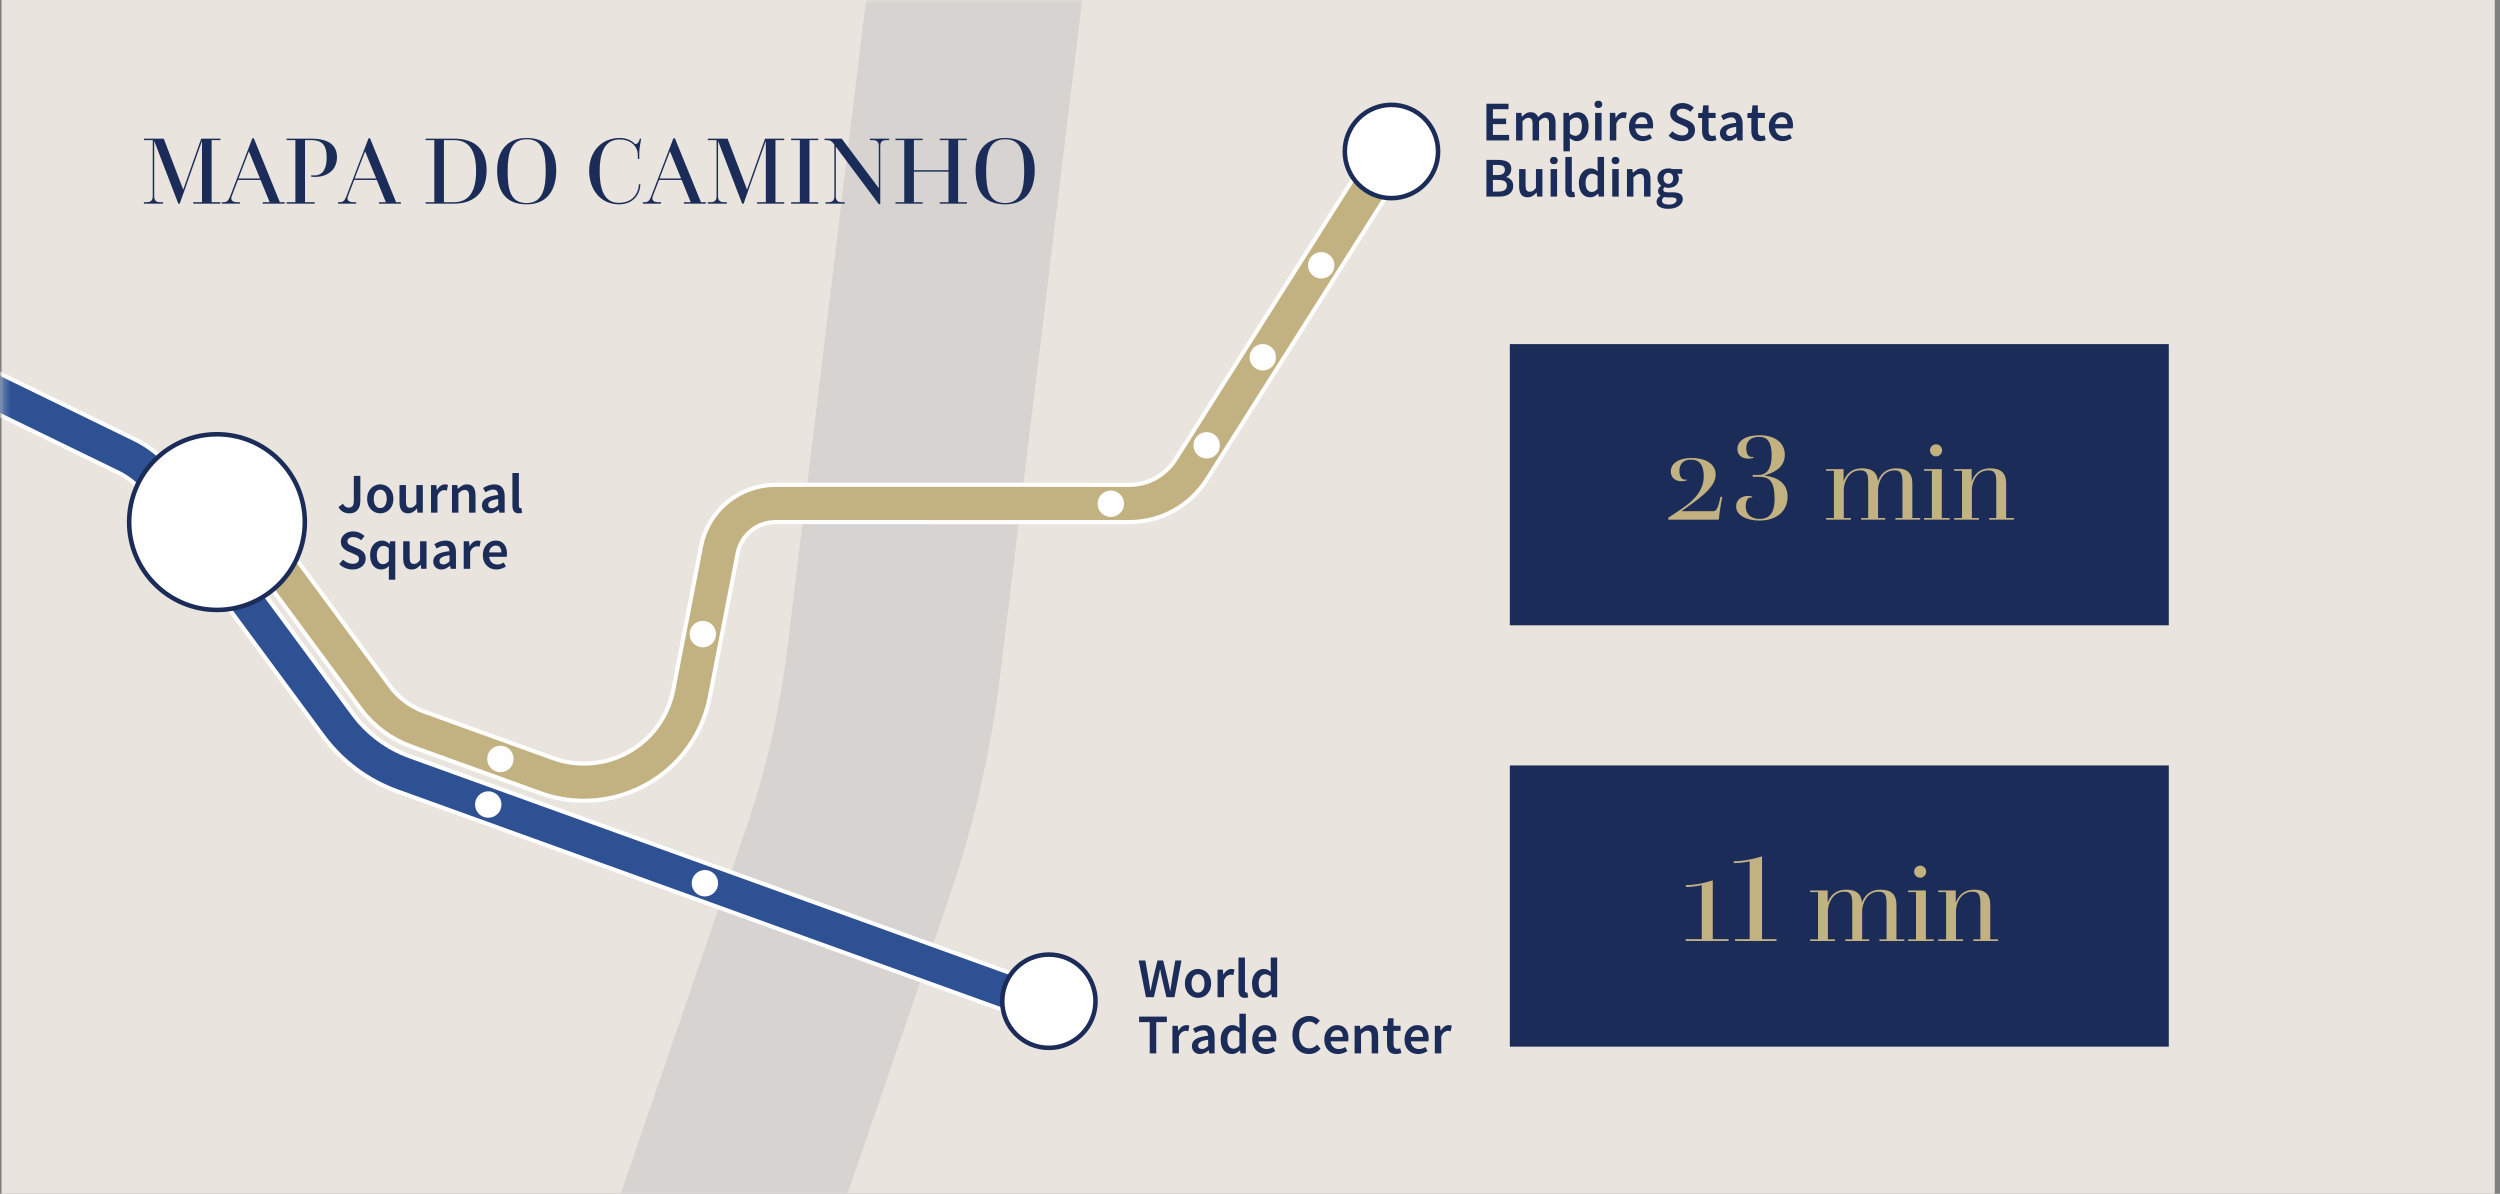 <?xml version="1.0" encoding="UTF-8"?>
<svg xmlns="http://www.w3.org/2000/svg" xmlns:xlink="http://www.w3.org/1999/xlink" width="356px" height="170px" viewBox="0 0 356 170" version="1.1">
  <rect x="0" y="0" width="356" height="170" fill="#808080" stroke="none"/>
  <title>path-map-PT</title>
  <defs>
    <polygon id="path-1" points="0.221 170 355.25 170 355.25 0 0.221 0"></polygon>
  </defs>
  <g id="Page-1" stroke="none" stroke-width="1" fill="none" fill-rule="evenodd">
    <g id="path-map-PT">
      <mask id="mask-2" fill="white">
        <use xlink:href="#path-1"></use>
      </mask>
      <use id="Fill-1" fill="#E9E4DD" xlink:href="#path-1"></use>
      <path d="M49.752,73.096 C50.12,73.096 50.419,73.017 50.648,72.86 C50.877,72.703 51.045,72.492 51.152,72.228 C51.259,71.964 51.312,71.675 51.312,71.36 L51.312,71.36 L51.312,67.768 L50.384,67.768 L50.384,71.28 C50.384,71.653 50.323,71.915 50.2,72.064 C50.077,72.213 49.893,72.288 49.648,72.288 C49.488,72.288 49.339,72.244 49.2,72.156 C49.061,72.068 48.939,71.928 48.832,71.736 L48.832,71.736 L48.192,72.208 C48.357,72.501 48.568,72.723 48.824,72.872 C49.08,73.021 49.389,73.096 49.752,73.096 Z M54.144,73.096 C54.475,73.096 54.781,73.015 55.064,72.852 C55.347,72.689 55.576,72.455 55.752,72.148 C55.928,71.841 56.016,71.472 56.016,71.04 C56.016,70.603 55.928,70.231 55.752,69.924 C55.576,69.617 55.347,69.383 55.064,69.22 C54.781,69.057 54.475,68.976 54.144,68.976 C53.819,68.976 53.515,69.057 53.232,69.22 C52.949,69.383 52.72,69.617 52.544,69.924 C52.368,70.231 52.28,70.603 52.28,71.04 C52.28,71.472 52.368,71.841 52.544,72.148 C52.72,72.455 52.949,72.689 53.232,72.852 C53.515,73.015 53.819,73.096 54.144,73.096 Z M54.144,72.344 C53.856,72.344 53.631,72.224 53.468,71.984 C53.305,71.744 53.224,71.429 53.224,71.04 C53.224,70.645 53.305,70.328 53.468,70.088 C53.631,69.848 53.856,69.728 54.144,69.728 C54.432,69.728 54.659,69.848 54.824,70.088 C54.989,70.328 55.072,70.645 55.072,71.04 C55.072,71.429 54.989,71.744 54.824,71.984 C54.659,72.224 54.432,72.344 54.144,72.344 Z M58.096,73.096 C58.363,73.096 58.597,73.035 58.8,72.912 C59.003,72.789 59.189,72.627 59.36,72.424 L59.36,72.424 L59.384,72.424 L59.456,73 L60.208,73 L60.208,69.072 L59.288,69.072 L59.288,71.76 C59.139,71.952 58.999,72.091 58.868,72.176 C58.737,72.261 58.587,72.304 58.416,72.304 C58.203,72.304 58.048,72.237 57.952,72.104 C57.856,71.971 57.808,71.741 57.808,71.416 L57.808,71.416 L57.808,69.072 L56.888,69.072 L56.888,71.536 C56.888,72.032 56.984,72.416 57.176,72.688 C57.368,72.96 57.675,73.096 58.096,73.096 Z M62.296,73 L62.296,70.6 C62.419,70.301 62.565,70.092 62.736,69.972 C62.907,69.852 63.069,69.792 63.224,69.792 C63.309,69.792 63.381,69.797 63.44,69.808 C63.499,69.819 63.563,69.835 63.632,69.856 L63.632,69.856 L63.792,69.056 C63.68,69.003 63.531,68.976 63.344,68.976 C63.136,68.976 62.933,69.044 62.736,69.18 C62.539,69.316 62.371,69.512 62.232,69.768 L62.232,69.768 L62.2,69.768 L62.136,69.072 L61.376,69.072 L61.376,73 L62.296,73 Z M65.28,73 L65.28,70.256 C65.445,70.096 65.593,69.975 65.724,69.892 C65.855,69.809 66.005,69.768 66.176,69.768 C66.395,69.768 66.552,69.835 66.648,69.968 C66.744,70.101 66.792,70.331 66.792,70.656 L66.792,70.656 L66.792,73 L67.712,73 L67.712,70.536 C67.712,70.04 67.616,69.656 67.424,69.384 C67.232,69.112 66.925,68.976 66.504,68.976 C66.237,68.976 66,69.037 65.792,69.16 C65.584,69.283 65.392,69.429 65.216,69.6 L65.216,69.6 L65.184,69.6 L65.12,69.072 L64.36,69.072 L64.36,73 L65.28,73 Z M69.792,73.096 C70.027,73.096 70.244,73.045 70.444,72.944 C70.644,72.843 70.832,72.717 71.008,72.568 L71.008,72.568 L71.04,72.568 L71.104,73 L71.864,73 L71.864,70.672 C71.864,70.123 71.743,69.703 71.5,69.412 C71.257,69.121 70.891,68.976 70.4,68.976 C70.091,68.976 69.799,69.027 69.524,69.128 C69.249,69.229 69.003,69.349 68.784,69.488 L68.784,69.488 L69.12,70.104 C69.296,69.997 69.476,69.907 69.66,69.832 C69.844,69.757 70.032,69.72 70.224,69.72 C70.491,69.72 70.676,69.796 70.78,69.948 C70.884,70.1 70.939,70.28 70.944,70.488 C70.139,70.573 69.552,70.732 69.184,70.964 C68.816,71.196 68.632,71.523 68.632,71.944 C68.632,72.285 68.74,72.563 68.956,72.776 C69.172,72.989 69.451,73.096 69.792,73.096 Z M70.088,72.376 C69.923,72.376 69.787,72.336 69.68,72.256 C69.573,72.176 69.52,72.048 69.52,71.872 C69.52,71.675 69.624,71.508 69.832,71.372 C70.04,71.236 70.411,71.133 70.944,71.064 L70.944,71.064 L70.944,71.944 C70.795,72.077 70.655,72.183 70.524,72.26 C70.393,72.337 70.248,72.376 70.088,72.376 Z M73.864,73.096 C73.971,73.096 74.065,73.088 74.148,73.072 C74.231,73.056 74.299,73.037 74.352,73.016 L74.352,73.016 L74.232,72.328 L74.232,72.328 L74.148,72.34 C74.129,72.343 74.109,72.344 74.088,72.344 C74.04,72.344 73.995,72.321 73.952,72.276 C73.909,72.231 73.888,72.152 73.888,72.04 L73.888,72.04 L73.888,67.352 L72.968,67.352 L72.968,71.992 C72.968,72.333 73.036,72.603 73.172,72.8 C73.308,72.997 73.539,73.096 73.864,73.096 Z M50.192,81.096 C50.587,81.096 50.924,81.025 51.204,80.884 C51.484,80.743 51.699,80.555 51.848,80.32 C51.997,80.085 52.072,79.827 52.072,79.544 C52.072,79.165 51.973,78.868 51.776,78.652 C51.579,78.436 51.325,78.261 51.016,78.128 L51.016,78.128 L50.304,77.832 C50.16,77.773 50.024,77.713 49.896,77.652 C49.768,77.591 49.665,77.516 49.588,77.428 C49.511,77.34 49.472,77.229 49.472,77.096 C49.472,76.904 49.548,76.753 49.7,76.644 C49.852,76.535 50.051,76.48 50.296,76.48 C50.52,76.48 50.724,76.52 50.908,76.6 C51.092,76.68 51.267,76.789 51.432,76.928 L51.432,76.928 L51.904,76.336 C51.701,76.133 51.459,75.972 51.176,75.852 C50.893,75.732 50.6,75.672 50.296,75.672 C49.955,75.672 49.652,75.737 49.388,75.868 C49.124,75.999 48.916,76.175 48.764,76.396 C48.612,76.617 48.536,76.867 48.536,77.144 C48.536,77.4 48.588,77.619 48.692,77.8 C48.796,77.981 48.929,78.131 49.092,78.248 C49.255,78.365 49.421,78.461 49.592,78.536 L49.592,78.536 L50.312,78.848 C50.547,78.949 50.74,79.048 50.892,79.144 C51.044,79.24 51.12,79.397 51.12,79.616 C51.12,79.819 51.043,79.981 50.888,80.104 C50.733,80.227 50.507,80.288 50.208,80.288 C49.968,80.288 49.728,80.233 49.488,80.124 C49.248,80.015 49.035,79.872 48.848,79.696 L48.848,79.696 L48.304,80.328 C48.555,80.573 48.844,80.763 49.172,80.896 C49.5,81.029 49.84,81.096 50.192,81.096 Z M56.288,82.552 L56.288,77.072 L55.56,77.072 L55.48,77.448 L55.456,77.448 C55.291,77.288 55.123,77.169 54.952,77.092 C54.781,77.015 54.587,76.976 54.368,76.976 C54.085,76.976 53.816,77.059 53.56,77.224 C53.304,77.389 53.097,77.627 52.94,77.936 C52.783,78.245 52.704,78.613 52.704,79.04 C52.704,79.685 52.851,80.189 53.144,80.552 C53.437,80.915 53.829,81.096 54.32,81.096 C54.523,81.096 54.717,81.049 54.904,80.956 C55.091,80.863 55.256,80.747 55.4,80.608 L55.4,80.608 L55.368,81.264 L55.368,82.552 L56.288,82.552 Z M54.544,80.336 C54.261,80.336 54.043,80.224 53.888,80 C53.733,79.776 53.656,79.453 53.656,79.032 C53.656,78.621 53.745,78.303 53.924,78.076 C54.103,77.849 54.317,77.736 54.568,77.736 C54.701,77.736 54.835,77.76 54.968,77.808 C55.101,77.856 55.235,77.941 55.368,78.064 L55.368,78.064 L55.368,79.896 C55.112,80.189 54.837,80.336 54.544,80.336 Z M58.624,81.096 C58.891,81.096 59.125,81.035 59.328,80.912 C59.531,80.789 59.717,80.627 59.888,80.424 L59.888,80.424 L59.912,80.424 L59.984,81 L60.736,81 L60.736,77.072 L59.816,77.072 L59.816,79.76 C59.667,79.952 59.527,80.091 59.396,80.176 C59.265,80.261 59.115,80.304 58.944,80.304 C58.731,80.304 58.576,80.237 58.48,80.104 C58.384,79.971 58.336,79.741 58.336,79.416 L58.336,79.416 L58.336,77.072 L57.416,77.072 L57.416,79.536 C57.416,80.032 57.512,80.416 57.704,80.688 C57.896,80.96 58.203,81.096 58.624,81.096 Z M62.856,81.096 C63.091,81.096 63.308,81.045 63.508,80.944 C63.708,80.843 63.896,80.717 64.072,80.568 L64.072,80.568 L64.104,80.568 L64.168,81 L64.928,81 L64.928,78.672 C64.928,78.123 64.807,77.703 64.564,77.412 C64.321,77.121 63.955,76.976 63.464,76.976 C63.155,76.976 62.863,77.027 62.588,77.128 C62.313,77.229 62.067,77.349 61.848,77.488 L61.848,77.488 L62.184,78.104 C62.36,77.997 62.54,77.907 62.724,77.832 C62.908,77.757 63.096,77.72 63.288,77.72 C63.555,77.72 63.74,77.796 63.844,77.948 C63.948,78.1 64.003,78.28 64.008,78.488 C63.203,78.573 62.616,78.732 62.248,78.964 C61.88,79.196 61.696,79.523 61.696,79.944 C61.696,80.285 61.804,80.563 62.02,80.776 C62.236,80.989 62.515,81.096 62.856,81.096 Z M63.152,80.376 C62.987,80.376 62.851,80.336 62.744,80.256 C62.637,80.176 62.584,80.048 62.584,79.872 C62.584,79.675 62.688,79.508 62.896,79.372 C63.104,79.236 63.475,79.133 64.008,79.064 L64.008,79.064 L64.008,79.944 C63.859,80.077 63.719,80.183 63.588,80.26 C63.457,80.337 63.312,80.376 63.152,80.376 Z M66.952,81 L66.952,78.6 C67.075,78.301 67.221,78.092 67.392,77.972 C67.563,77.852 67.725,77.792 67.88,77.792 C67.965,77.792 68.037,77.797 68.096,77.808 C68.155,77.819 68.219,77.835 68.288,77.856 L68.288,77.856 L68.448,77.056 C68.336,77.003 68.187,76.976 68,76.976 C67.792,76.976 67.589,77.044 67.392,77.18 C67.195,77.316 67.027,77.512 66.888,77.768 L66.888,77.768 L66.856,77.768 L66.792,77.072 L66.032,77.072 L66.032,81 L66.952,81 Z M70.696,81.096 C70.947,81.096 71.187,81.056 71.416,80.976 C71.645,80.896 71.853,80.795 72.04,80.672 L72.04,80.672 L71.728,80.096 C71.584,80.187 71.439,80.257 71.292,80.308 C71.145,80.359 70.987,80.384 70.816,80.384 C70.501,80.384 70.24,80.288 70.032,80.096 C69.824,79.904 69.699,79.635 69.656,79.288 L69.656,79.288 L72.152,79.288 C72.179,79.181 72.192,79.032 72.192,78.84 C72.192,78.472 72.131,78.148 72.008,77.868 C71.885,77.588 71.704,77.369 71.464,77.212 C71.224,77.055 70.925,76.976 70.568,76.976 C70.264,76.976 69.973,77.059 69.696,77.224 C69.419,77.389 69.193,77.627 69.02,77.936 C68.847,78.245 68.76,78.613 68.76,79.04 C68.76,79.472 68.845,79.841 69.016,80.148 C69.187,80.455 69.419,80.689 69.712,80.852 C70.005,81.015 70.333,81.096 70.696,81.096 Z M71.392,78.664 L69.648,78.664 C69.691,78.349 69.801,78.108 69.98,77.94 C70.159,77.772 70.363,77.688 70.592,77.688 C70.859,77.688 71.059,77.775 71.192,77.948 C71.325,78.121 71.392,78.36 71.392,78.664 L71.392,78.664 Z" id="JournalSquare" fill="#1C2C59" fill-rule="nonzero" mask="url(#mask-2)"></path>
      <path d="M214.896,20 L214.896,19.216 L212.592,19.216 L212.592,17.672 L214.472,17.672 L214.472,16.888 L212.592,16.888 L212.592,15.552 L214.816,15.552 L214.816,14.768 L211.664,14.768 L211.664,20 L214.896,20 Z M216.808,20 L216.808,17.256 C217.112,16.931 217.387,16.768 217.632,16.768 C217.84,16.768 217.993,16.835 218.092,16.968 C218.191,17.101 218.24,17.331 218.24,17.656 L218.24,17.656 L218.24,20 L219.16,20 L219.16,17.256 C219.464,16.931 219.739,16.768 219.984,16.768 C220.187,16.768 220.337,16.835 220.436,16.968 C220.535,17.101 220.584,17.331 220.584,17.656 L220.584,17.656 L220.584,20 L221.512,20 L221.512,17.536 C221.512,17.04 221.413,16.656 221.216,16.384 C221.019,16.112 220.712,15.976 220.296,15.976 C220.051,15.976 219.825,16.043 219.62,16.176 C219.415,16.309 219.219,16.477 219.032,16.68 C218.941,16.461 218.809,16.289 218.636,16.164 C218.463,16.039 218.232,15.976 217.944,15.976 C217.699,15.976 217.479,16.037 217.284,16.16 C217.089,16.283 216.909,16.432 216.744,16.608 L216.744,16.608 L216.712,16.608 L216.648,16.072 L215.888,16.072 L215.888,20 L216.808,20 Z M223.552,21.552 L223.552,20.32 L223.528,19.664 C223.688,19.797 223.853,19.903 224.024,19.98 C224.195,20.057 224.365,20.096 224.536,20.096 C224.829,20.096 225.103,20.013 225.356,19.848 C225.609,19.683 225.816,19.441 225.976,19.124 C226.136,18.807 226.216,18.424 226.216,17.976 C226.216,17.368 226.081,16.883 225.812,16.52 C225.543,16.157 225.163,15.976 224.672,15.976 C224.459,15.976 224.249,16.027 224.044,16.128 C223.839,16.229 223.653,16.349 223.488,16.488 L223.488,16.488 L223.456,16.488 L223.392,16.072 L222.632,16.072 L222.632,21.552 L223.552,21.552 Z M224.344,19.336 C224.227,19.336 224.101,19.311 223.968,19.26 C223.835,19.209 223.696,19.125 223.552,19.008 L223.552,19.008 L223.552,17.176 C223.851,16.883 224.139,16.736 224.416,16.736 C224.715,16.736 224.931,16.845 225.064,17.064 C225.197,17.283 225.264,17.589 225.264,17.984 C225.264,18.427 225.176,18.763 225,18.992 C224.824,19.221 224.605,19.336 224.344,19.336 Z M227.608,15.384 C227.773,15.384 227.907,15.336 228.008,15.24 C228.109,15.144 228.16,15.016 228.16,14.856 C228.16,14.701 228.109,14.576 228.008,14.48 C227.907,14.384 227.773,14.336 227.608,14.336 C227.443,14.336 227.309,14.384 227.208,14.48 C227.107,14.576 227.056,14.701 227.056,14.856 C227.056,15.016 227.107,15.144 227.208,15.24 C227.309,15.336 227.443,15.384 227.608,15.384 Z M228.064,20 L228.064,16.072 L227.144,16.072 L227.144,20 L228.064,20 Z M230.16,20 L230.16,17.6 C230.283,17.301 230.429,17.092 230.6,16.972 C230.771,16.852 230.933,16.792 231.088,16.792 C231.173,16.792 231.245,16.797 231.304,16.808 C231.363,16.819 231.427,16.835 231.496,16.856 L231.496,16.856 L231.656,16.056 C231.544,16.003 231.395,15.976 231.208,15.976 C231,15.976 230.797,16.044 230.6,16.18 C230.403,16.316 230.235,16.512 230.096,16.768 L230.096,16.768 L230.064,16.768 L230,16.072 L229.24,16.072 L229.24,20 L230.16,20 Z M233.904,20.096 C234.155,20.096 234.395,20.056 234.624,19.976 C234.853,19.896 235.061,19.795 235.248,19.672 L235.248,19.672 L234.936,19.096 C234.792,19.187 234.647,19.257 234.5,19.308 C234.353,19.359 234.195,19.384 234.024,19.384 C233.709,19.384 233.448,19.288 233.24,19.096 C233.032,18.904 232.907,18.635 232.864,18.288 L232.864,18.288 L235.36,18.288 C235.387,18.181 235.4,18.032 235.4,17.84 C235.4,17.472 235.339,17.148 235.216,16.868 C235.093,16.588 234.912,16.369 234.672,16.212 C234.432,16.055 234.133,15.976 233.776,15.976 C233.472,15.976 233.181,16.059 232.904,16.224 C232.627,16.389 232.401,16.627 232.228,16.936 C232.055,17.245 231.968,17.613 231.968,18.04 C231.968,18.472 232.053,18.841 232.224,19.148 C232.395,19.455 232.627,19.689 232.92,19.852 C233.213,20.015 233.541,20.096 233.904,20.096 Z M234.6,17.664 L232.856,17.664 C232.899,17.349 233.009,17.108 233.188,16.94 C233.367,16.772 233.571,16.688 233.8,16.688 C234.067,16.688 234.267,16.775 234.4,16.948 C234.533,17.121 234.6,17.36 234.6,17.664 L234.6,17.664 Z M239.488,20.096 C239.883,20.096 240.22,20.025 240.5,19.884 C240.78,19.743 240.995,19.555 241.144,19.32 C241.293,19.085 241.368,18.827 241.368,18.544 C241.368,18.165 241.269,17.868 241.072,17.652 C240.875,17.436 240.621,17.261 240.312,17.128 L240.312,17.128 L239.6,16.832 C239.456,16.773 239.32,16.713 239.192,16.652 C239.064,16.591 238.961,16.516 238.884,16.428 C238.807,16.34 238.768,16.229 238.768,16.096 C238.768,15.904 238.844,15.753 238.996,15.644 C239.148,15.535 239.347,15.48 239.592,15.48 C239.816,15.48 240.02,15.52 240.204,15.6 C240.388,15.68 240.563,15.789 240.728,15.928 L240.728,15.928 L241.2,15.336 C240.997,15.133 240.755,14.972 240.472,14.852 C240.189,14.732 239.896,14.672 239.592,14.672 C239.251,14.672 238.948,14.737 238.684,14.868 C238.42,14.999 238.212,15.175 238.06,15.396 C237.908,15.617 237.832,15.867 237.832,16.144 C237.832,16.4 237.884,16.619 237.988,16.8 C238.092,16.981 238.225,17.131 238.388,17.248 C238.551,17.365 238.717,17.461 238.888,17.536 L238.888,17.536 L239.608,17.848 C239.843,17.949 240.036,18.048 240.188,18.144 C240.34,18.24 240.416,18.397 240.416,18.616 C240.416,18.819 240.339,18.981 240.184,19.104 C240.029,19.227 239.803,19.288 239.504,19.288 C239.264,19.288 239.024,19.233 238.784,19.124 C238.544,19.015 238.331,18.872 238.144,18.696 L238.144,18.696 L237.6,19.328 C237.851,19.573 238.14,19.763 238.468,19.896 C238.796,20.029 239.136,20.096 239.488,20.096 Z M243.624,20.096 C243.779,20.096 243.924,20.081 244.06,20.052 C244.196,20.023 244.317,19.989 244.424,19.952 L244.424,19.952 L244.264,19.272 C244.211,19.293 244.147,19.313 244.072,19.332 C243.997,19.351 243.925,19.36 243.856,19.36 C243.488,19.36 243.304,19.131 243.304,18.672 L243.304,18.672 L243.304,16.8 L244.304,16.8 L244.304,16.072 L243.304,16.072 L243.304,15 L242.536,15 L242.424,16.072 L241.816,16.112 L241.816,16.8 L242.376,16.8 L242.376,18.672 C242.376,19.093 242.471,19.436 242.66,19.7 C242.849,19.964 243.171,20.096 243.624,20.096 Z M246.08,20.096 C246.315,20.096 246.532,20.045 246.732,19.944 C246.932,19.843 247.12,19.717 247.296,19.568 L247.296,19.568 L247.328,19.568 L247.392,20 L248.152,20 L248.152,17.672 C248.152,17.123 248.031,16.703 247.788,16.412 C247.545,16.121 247.179,15.976 246.688,15.976 C246.379,15.976 246.087,16.027 245.812,16.128 C245.537,16.229 245.291,16.349 245.072,16.488 L245.072,16.488 L245.408,17.104 C245.584,16.997 245.764,16.907 245.948,16.832 C246.132,16.757 246.32,16.72 246.512,16.72 C246.779,16.72 246.964,16.796 247.068,16.948 C247.172,17.1 247.227,17.28 247.232,17.488 C246.427,17.573 245.84,17.732 245.472,17.964 C245.104,18.196 244.92,18.523 244.92,18.944 C244.92,19.285 245.028,19.563 245.244,19.776 C245.46,19.989 245.739,20.096 246.08,20.096 Z M246.376,19.376 C246.211,19.376 246.075,19.336 245.968,19.256 C245.861,19.176 245.808,19.048 245.808,18.872 C245.808,18.675 245.912,18.508 246.12,18.372 C246.328,18.236 246.699,18.133 247.232,18.064 L247.232,18.064 L247.232,18.944 C247.083,19.077 246.943,19.183 246.812,19.26 C246.681,19.337 246.536,19.376 246.376,19.376 Z M250.64,20.096 C250.795,20.096 250.94,20.081 251.076,20.052 C251.212,20.023 251.333,19.989 251.44,19.952 L251.44,19.952 L251.28,19.272 C251.227,19.293 251.163,19.313 251.088,19.332 C251.013,19.351 250.941,19.36 250.872,19.36 C250.504,19.36 250.32,19.131 250.32,18.672 L250.32,18.672 L250.32,16.8 L251.32,16.8 L251.32,16.072 L250.32,16.072 L250.32,15 L249.552,15 L249.44,16.072 L248.832,16.112 L248.832,16.8 L249.392,16.8 L249.392,18.672 C249.392,19.093 249.487,19.436 249.676,19.7 C249.865,19.964 250.187,20.096 250.64,20.096 Z M253.824,20.096 C254.075,20.096 254.315,20.056 254.544,19.976 C254.773,19.896 254.981,19.795 255.168,19.672 L255.168,19.672 L254.856,19.096 C254.712,19.187 254.567,19.257 254.42,19.308 C254.273,19.359 254.115,19.384 253.944,19.384 C253.629,19.384 253.368,19.288 253.16,19.096 C252.952,18.904 252.827,18.635 252.784,18.288 L252.784,18.288 L255.28,18.288 C255.307,18.181 255.32,18.032 255.32,17.84 C255.32,17.472 255.259,17.148 255.136,16.868 C255.013,16.588 254.832,16.369 254.592,16.212 C254.352,16.055 254.053,15.976 253.696,15.976 C253.392,15.976 253.101,16.059 252.824,16.224 C252.547,16.389 252.321,16.627 252.148,16.936 C251.975,17.245 251.888,17.613 251.888,18.04 C251.888,18.472 251.973,18.841 252.144,19.148 C252.315,19.455 252.547,19.689 252.84,19.852 C253.133,20.015 253.461,20.096 253.824,20.096 Z M254.52,17.664 L252.776,17.664 C252.819,17.349 252.929,17.108 253.108,16.94 C253.287,16.772 253.491,16.688 253.72,16.688 C253.987,16.688 254.187,16.775 254.32,16.948 C254.453,17.121 254.52,17.36 254.52,17.664 L254.52,17.664 Z M213.472,28 C213.856,28 214.2,27.945 214.504,27.836 C214.808,27.727 215.047,27.557 215.22,27.328 C215.393,27.099 215.48,26.811 215.48,26.464 C215.48,26.112 215.385,25.833 215.196,25.628 C215.007,25.423 214.768,25.288 214.48,25.224 L214.48,25.224 L214.48,25.192 C214.709,25.112 214.888,24.964 215.016,24.748 C215.144,24.532 215.208,24.301 215.208,24.056 C215.208,23.736 215.127,23.481 214.964,23.292 C214.801,23.103 214.58,22.968 214.3,22.888 C214.02,22.808 213.699,22.768 213.336,22.768 L213.336,22.768 L211.664,22.768 L211.664,28 L213.472,28 Z M213.256,24.928 L212.592,24.928 L212.592,23.488 L213.272,23.488 C213.613,23.488 213.869,23.541 214.04,23.648 C214.211,23.755 214.296,23.936 214.296,24.192 C214.296,24.416 214.213,24.595 214.048,24.728 C213.883,24.861 213.619,24.928 213.256,24.928 L213.256,24.928 Z M213.376,27.28 L212.592,27.28 L212.592,25.624 L213.376,25.624 C213.771,25.624 214.069,25.687 214.272,25.812 C214.475,25.937 214.576,26.139 214.576,26.416 C214.576,26.709 214.472,26.927 214.264,27.068 C214.056,27.209 213.76,27.28 213.376,27.28 L213.376,27.28 Z M217.528,28.096 C217.795,28.096 218.029,28.035 218.232,27.912 C218.435,27.789 218.621,27.627 218.792,27.424 L218.792,27.424 L218.816,27.424 L218.888,28 L219.64,28 L219.64,24.072 L218.72,24.072 L218.72,26.76 C218.571,26.952 218.431,27.091 218.3,27.176 C218.169,27.261 218.019,27.304 217.848,27.304 C217.635,27.304 217.48,27.237 217.384,27.104 C217.288,26.971 217.24,26.741 217.24,26.416 L217.24,26.416 L217.24,24.072 L216.32,24.072 L216.32,26.536 C216.32,27.032 216.416,27.416 216.608,27.688 C216.8,27.96 217.107,28.096 217.528,28.096 Z M221.272,23.384 C221.437,23.384 221.571,23.336 221.672,23.24 C221.773,23.144 221.824,23.016 221.824,22.856 C221.824,22.701 221.773,22.576 221.672,22.48 C221.571,22.384 221.437,22.336 221.272,22.336 C221.107,22.336 220.973,22.384 220.872,22.48 C220.771,22.576 220.72,22.701 220.72,22.856 C220.72,23.016 220.771,23.144 220.872,23.24 C220.973,23.336 221.107,23.384 221.272,23.384 Z M221.728,28 L221.728,24.072 L220.808,24.072 L220.808,28 L221.728,28 Z M223.8,28.096 C223.907,28.096 224.001,28.088 224.084,28.072 C224.167,28.056 224.235,28.037 224.288,28.016 L224.288,28.016 L224.168,27.328 L224.168,27.328 L224.084,27.34 C224.065,27.343 224.045,27.344 224.024,27.344 C223.976,27.344 223.931,27.321 223.888,27.276 C223.845,27.231 223.824,27.152 223.824,27.04 L223.824,27.04 L223.824,22.352 L222.904,22.352 L222.904,26.992 C222.904,27.333 222.972,27.603 223.108,27.8 C223.244,27.997 223.475,28.096 223.8,28.096 Z M226.448,28.096 C226.661,28.096 226.864,28.045 227.056,27.944 C227.248,27.843 227.416,27.72 227.56,27.576 L227.56,27.576 L227.592,27.576 L227.656,28 L228.416,28 L228.416,22.352 L227.496,22.352 L227.496,23.776 L227.528,24.408 C227.379,24.275 227.225,24.169 227.068,24.092 C226.911,24.015 226.72,23.976 226.496,23.976 C226.213,23.976 225.944,24.059 225.688,24.224 C225.432,24.389 225.225,24.627 225.068,24.936 C224.911,25.245 224.832,25.613 224.832,26.04 C224.832,26.685 224.979,27.189 225.272,27.552 C225.565,27.915 225.957,28.096 226.448,28.096 Z M226.672,27.336 C226.389,27.336 226.171,27.224 226.016,27 C225.861,26.776 225.784,26.453 225.784,26.032 C225.784,25.621 225.873,25.303 226.052,25.076 C226.231,24.849 226.445,24.736 226.696,24.736 C226.829,24.736 226.963,24.76 227.096,24.808 C227.229,24.856 227.363,24.941 227.496,25.064 L227.496,25.064 L227.496,26.896 C227.24,27.189 226.965,27.336 226.672,27.336 Z M230.048,23.384 C230.213,23.384 230.347,23.336 230.448,23.24 C230.549,23.144 230.6,23.016 230.6,22.856 C230.6,22.701 230.549,22.576 230.448,22.48 C230.347,22.384 230.213,22.336 230.048,22.336 C229.883,22.336 229.749,22.384 229.648,22.48 C229.547,22.576 229.496,22.701 229.496,22.856 C229.496,23.016 229.547,23.144 229.648,23.24 C229.749,23.336 229.883,23.384 230.048,23.384 Z M230.504,28 L230.504,24.072 L229.584,24.072 L229.584,28 L230.504,28 Z M232.6,28 L232.6,25.256 C232.765,25.096 232.913,24.975 233.044,24.892 C233.175,24.809 233.325,24.768 233.496,24.768 C233.715,24.768 233.872,24.835 233.968,24.968 C234.064,25.101 234.112,25.331 234.112,25.656 L234.112,25.656 L234.112,28 L235.032,28 L235.032,25.536 C235.032,25.04 234.936,24.656 234.744,24.384 C234.552,24.112 234.245,23.976 233.824,23.976 C233.557,23.976 233.32,24.037 233.112,24.16 C232.904,24.283 232.712,24.429 232.536,24.6 L232.536,24.6 L232.504,24.6 L232.44,24.072 L231.68,24.072 L231.68,28 L232.6,28 Z M237.528,29.736 C237.955,29.736 238.325,29.675 238.64,29.552 C238.955,29.429 239.197,29.263 239.368,29.052 C239.539,28.841 239.624,28.608 239.624,28.352 C239.624,28.011 239.503,27.764 239.26,27.612 C239.017,27.46 238.659,27.384 238.184,27.384 L238.184,27.384 L237.488,27.384 C237.248,27.384 237.081,27.352 236.988,27.288 C236.895,27.224 236.848,27.136 236.848,27.024 C236.848,26.933 236.865,26.861 236.9,26.808 C236.935,26.755 236.981,26.701 237.04,26.648 C237.131,26.685 237.221,26.712 237.312,26.728 C237.403,26.744 237.491,26.752 237.576,26.752 C237.853,26.752 238.104,26.701 238.328,26.6 C238.552,26.499 238.731,26.348 238.864,26.148 C238.997,25.948 239.064,25.704 239.064,25.416 C239.064,25.277 239.043,25.151 239,25.036 C238.957,24.921 238.904,24.827 238.84,24.752 L238.84,24.752 L239.56,24.752 L239.56,24.072 L238.152,24.072 C238.072,24.045 237.983,24.023 237.884,24.004 C237.785,23.985 237.683,23.976 237.576,23.976 C237.304,23.976 237.049,24.031 236.812,24.14 C236.575,24.249 236.384,24.408 236.24,24.616 C236.096,24.824 236.024,25.08 236.024,25.384 C236.024,25.613 236.076,25.819 236.18,26 C236.284,26.181 236.403,26.323 236.536,26.424 L236.536,26.424 L236.536,26.456 C236.424,26.536 236.324,26.639 236.236,26.764 C236.148,26.889 236.104,27.029 236.104,27.184 C236.104,27.344 236.137,27.477 236.204,27.584 C236.271,27.691 236.355,27.776 236.456,27.84 L236.456,27.84 L236.456,27.872 C236.083,28.107 235.896,28.387 235.896,28.712 C235.896,28.941 235.967,29.132 236.108,29.284 C236.249,29.436 236.444,29.549 236.692,29.624 C236.94,29.699 237.219,29.736 237.528,29.736 Z M237.576,26.176 C237.384,26.176 237.221,26.107 237.088,25.968 C236.955,25.829 236.888,25.635 236.888,25.384 C236.888,25.133 236.955,24.941 237.088,24.808 C237.221,24.675 237.384,24.608 237.576,24.608 C237.768,24.608 237.929,24.676 238.06,24.812 C238.191,24.948 238.256,25.139 238.256,25.384 C238.256,25.635 238.189,25.829 238.056,25.968 C237.923,26.107 237.763,26.176 237.576,26.176 Z M237.672,29.136 C237.363,29.136 237.117,29.087 236.936,28.988 C236.755,28.889 236.664,28.752 236.664,28.576 C236.664,28.384 236.765,28.211 236.968,28.056 C237.112,28.093 237.291,28.112 237.504,28.112 L237.504,28.112 L238.04,28.112 C238.264,28.112 238.436,28.139 238.556,28.192 C238.676,28.245 238.736,28.349 238.736,28.504 C238.736,28.669 238.637,28.816 238.44,28.944 C238.243,29.072 237.987,29.136 237.672,29.136 Z" id="EmpireStateBuilding" fill="#1C2C59" fill-rule="nonzero" mask="url(#mask-2)"></path>
      <path d="M23.22,29 L23.22,28.79 L22.786,28.79 C22.17,28.79 21.96,28.482 21.96,27.95 L21.96,20.068 L25.39,29 L25.6,29 L28.764,20.054 L28.764,28.79 L27.518,28.79 L27.518,29 L31.382,29 L31.382,28.79 L30.136,28.79 L30.136,19.956 L31.382,19.956 L31.382,19.746 L28.652,19.746 L26.09,26.998 L23.318,19.746 L20.504,19.746 L20.504,19.956 L21.75,19.956 L21.75,27.95 C21.75,28.482 21.526,28.79 20.91,28.79 L20.49,28.79 L20.49,29 L23.22,29 Z M34.168,29 L34.168,28.79 L33.748,28.79 C33.104,28.79 32.796,28.468 32.992,27.964 L33.888,25.626 L37.108,25.626 L38.396,28.79 L37.416,28.79 L37.416,29 L40.538,29 L40.538,28.79 L39.852,28.79 L36.142,19.69 L35.932,19.69 L32.768,27.964 C32.53,28.58 32.292,28.79 31.858,28.79 L31.578,28.79 L31.578,29 L34.168,29 Z M37.024,25.416 L33.958,25.416 L35.442,21.552 L37.024,25.416 Z M44.808,29 L44.808,28.79 L43.436,28.79 L43.436,19.956 L44.318,19.956 C46.054,19.956 46.516,20.866 46.516,22.434 C46.516,23.918 46.054,24.982 44.738,24.982 C44.514,24.982 44.318,24.954 44.318,24.954 L44.318,25.164 C44.318,25.164 44.486,25.192 44.836,25.192 C46.754,25.192 47.986,24.086 47.986,22.392 C47.986,20.922 47.118,19.746 44.332,19.746 L40.818,19.746 L40.818,19.956 L42.064,19.956 L42.064,28.79 L40.818,28.79 L40.818,29 L44.808,29 Z M50.716,29 L50.716,28.79 L50.296,28.79 C49.652,28.79 49.344,28.468 49.54,27.964 L50.436,25.626 L53.656,25.626 L54.944,28.79 L53.964,28.79 L53.964,29 L57.086,29 L57.086,28.79 L56.4,28.79 L52.69,19.69 L52.48,19.69 L49.316,27.964 C49.078,28.58 48.84,28.79 48.406,28.79 L48.126,28.79 L48.126,29 L50.716,29 Z M53.572,25.416 L50.506,25.416 L51.99,21.552 L53.572,25.416 Z M64.632,29 C68.006,29 69.294,26.872 69.294,24.226 C69.294,21.51 67.908,19.746 64.632,19.746 L60.6,19.746 L60.6,19.956 L61.846,19.956 L61.846,28.79 L60.6,28.79 L60.6,29 L64.632,29 Z M64.66,28.79 L63.218,28.79 L63.218,19.956 L64.66,19.956 C66.76,19.956 67.796,21.37 67.796,24.38 C67.796,27.264 66.76,28.79 64.66,28.79 Z M74.992,29.098 C78.03,29.098 79.206,26.928 79.206,24.254 C79.206,21.51 77.932,19.648 74.992,19.648 C71.968,19.648 70.792,21.804 70.792,24.254 C70.792,27.054 71.856,29.098 74.992,29.098 Z M75.006,28.916 C72.668,28.916 72.29,26.984 72.29,24.408 C72.29,21.93 72.668,19.83 75.006,19.83 C77.33,19.83 77.708,21.804 77.708,24.408 C77.708,26.788 77.288,28.916 75.006,28.916 Z M88.124,29.098 C90.49,29.098 91.19,27.278 91.19,26.242 L90.966,26.242 C90.966,27.054 90.574,27.936 89.804,28.44 C89.37,28.72 88.796,28.888 88.124,28.888 C85.926,28.888 85.394,26.732 85.394,24.394 C85.394,22.154 85.87,19.858 88.236,19.858 C89.734,19.858 90.826,20.754 90.826,22.098 L90.826,22.63 L91.036,22.63 L91.036,21.706 C91.036,21.104 91.302,19.746 91.302,19.746 L91.12,19.746 C90.98,20.194 90.854,20.502 90.434,20.516 C90,20.04 89.286,19.648 88.236,19.648 C85.674,19.648 83.896,21.552 83.896,24.324 C83.896,27.068 85.59,29.098 88.124,29.098 Z M94.13,29 L94.13,28.79 L93.71,28.79 C93.066,28.79 92.758,28.468 92.954,27.964 L93.85,25.626 L97.07,25.626 L98.358,28.79 L97.378,28.79 L97.378,29 L100.5,29 L100.5,28.79 L99.814,28.79 L96.104,19.69 L95.894,19.69 L92.73,27.964 C92.492,28.58 92.254,28.79 91.82,28.79 L91.54,28.79 L91.54,29 L94.13,29 Z M96.986,25.416 L93.92,25.416 L95.404,21.552 L96.986,25.416 Z M103.51,29 L103.51,28.79 L103.076,28.79 C102.46,28.79 102.25,28.482 102.25,27.95 L102.25,20.068 L105.68,29 L105.89,29 L109.054,20.054 L109.054,28.79 L107.808,28.79 L107.808,29 L111.672,29 L111.672,28.79 L110.426,28.79 L110.426,19.956 L111.672,19.956 L111.672,19.746 L108.942,19.746 L106.38,26.998 L103.608,19.746 L100.794,19.746 L100.794,19.956 L102.04,19.956 L102.04,27.95 C102.04,28.482 101.816,28.79 101.2,28.79 L100.78,28.79 L100.78,29 L103.51,29 Z M116.516,29 L116.516,28.79 L115.27,28.79 L115.27,19.956 L116.516,19.956 L116.516,19.746 L112.652,19.746 L112.652,19.956 L113.898,19.956 L113.898,28.79 L112.652,28.79 L112.652,29 L116.516,29 Z M125.35,29.07 L125.35,20.796 C125.35,20.264 125.56,19.956 126.176,19.956 L126.61,19.956 L126.61,19.746 L123.88,19.746 L123.88,19.956 L124.3,19.956 C124.916,19.956 125.14,20.264 125.14,20.796 L125.14,26.788 L119.862,19.746 L117.412,19.746 L117.412,19.956 L117.664,19.956 C118.35,19.956 118.518,20.208 118.812,20.6 L118.812,27.95 C118.812,28.482 118.588,28.79 117.972,28.79 L117.552,28.79 L117.552,29 L120.282,29 L120.282,28.79 L119.848,28.79 C119.232,28.79 119.022,28.482 119.022,27.95 L119.022,20.88 L125.14,29.07 L125.35,29.07 Z M131.384,29 L131.384,28.79 L130.138,28.79 L130.138,24.45 L135.066,24.45 L135.066,28.79 L133.82,28.79 L133.82,29 L137.684,29 L137.684,28.79 L136.438,28.79 L136.438,19.956 L137.684,19.956 L137.684,19.746 L133.82,19.746 L133.82,19.956 L135.066,19.956 L135.066,24.24 L130.138,24.24 L130.138,19.956 L131.384,19.956 L131.384,19.746 L127.52,19.746 L127.52,19.956 L128.766,19.956 L128.766,28.79 L127.52,28.79 L127.52,29 L131.384,29 Z M143.13,29.098 C146.168,29.098 147.344,26.928 147.344,24.254 C147.344,21.51 146.07,19.648 143.13,19.648 C140.106,19.648 138.93,21.804 138.93,24.254 C138.93,27.054 139.994,29.098 143.13,29.098 Z M143.144,28.916 C140.806,28.916 140.428,26.984 140.428,24.408 C140.428,21.93 140.806,19.83 143.144,19.83 C145.468,19.83 145.846,21.804 145.846,24.408 C145.846,26.788 145.426,28.916 143.144,28.916 Z" id="MAPADOCAMINHO" fill="#1C2C59" fill-rule="nonzero" mask="url(#mask-2)"></path>
      <path d="M164.312,142 L164.944,139.248 C164.987,139.045 165.028,138.843 165.068,138.64 C165.108,138.437 165.147,138.237 165.184,138.04 L165.184,138.04 L165.216,138.04 C165.248,138.237 165.284,138.437 165.324,138.64 C165.364,138.843 165.405,139.045 165.448,139.248 L165.448,139.248 L166.096,142 L167.248,142 L168.248,136.768 L167.36,136.768 L166.904,139.408 C166.867,139.685 166.827,139.963 166.784,140.24 C166.741,140.517 166.699,140.797 166.656,141.08 L166.656,141.08 L166.624,141.08 C166.565,140.797 166.507,140.516 166.448,140.236 C166.389,139.956 166.331,139.68 166.272,139.408 L166.272,139.408 L165.632,136.768 L164.824,136.768 L164.184,139.408 C164.125,139.685 164.068,139.964 164.012,140.244 L163.927,140.663 L163.927,140.663 L163.84,141.08 L163.808,141.08 C163.771,140.803 163.729,140.524 163.684,140.244 C163.639,139.964 163.595,139.685 163.552,139.408 L163.552,139.408 L163.096,136.768 L162.144,136.768 L163.184,142 L164.312,142 Z M170.592,142.096 C170.923,142.096 171.229,142.015 171.512,141.852 C171.795,141.689 172.024,141.455 172.2,141.148 C172.376,140.841 172.464,140.472 172.464,140.04 C172.464,139.603 172.376,139.231 172.2,138.924 C172.024,138.617 171.795,138.383 171.512,138.22 C171.229,138.057 170.923,137.976 170.592,137.976 C170.267,137.976 169.963,138.057 169.68,138.22 C169.397,138.383 169.168,138.617 168.992,138.924 C168.816,139.231 168.728,139.603 168.728,140.04 C168.728,140.472 168.816,140.841 168.992,141.148 C169.168,141.455 169.397,141.689 169.68,141.852 C169.963,142.015 170.267,142.096 170.592,142.096 Z M170.592,141.344 C170.304,141.344 170.079,141.224 169.916,140.984 C169.753,140.744 169.672,140.429 169.672,140.04 C169.672,139.645 169.753,139.328 169.916,139.088 C170.079,138.848 170.304,138.728 170.592,138.728 C170.88,138.728 171.107,138.848 171.272,139.088 C171.437,139.328 171.52,139.645 171.52,140.04 C171.52,140.429 171.437,140.744 171.272,140.984 C171.107,141.224 170.88,141.344 170.592,141.344 Z M174.296,142 L174.296,139.6 C174.419,139.301 174.565,139.092 174.736,138.972 C174.907,138.852 175.069,138.792 175.224,138.792 C175.309,138.792 175.381,138.797 175.44,138.808 C175.499,138.819 175.563,138.835 175.632,138.856 L175.632,138.856 L175.792,138.056 C175.68,138.003 175.531,137.976 175.344,137.976 C175.136,137.976 174.933,138.044 174.736,138.18 C174.539,138.316 174.371,138.512 174.232,138.768 L174.232,138.768 L174.2,138.768 L174.136,138.072 L173.376,138.072 L173.376,142 L174.296,142 Z M177.256,142.096 C177.363,142.096 177.457,142.088 177.54,142.072 C177.623,142.056 177.691,142.037 177.744,142.016 L177.744,142.016 L177.624,141.328 L177.624,141.328 L177.54,141.34 C177.521,141.343 177.501,141.344 177.48,141.344 C177.432,141.344 177.387,141.321 177.344,141.276 C177.301,141.231 177.28,141.152 177.28,141.04 L177.28,141.04 L177.28,136.352 L176.36,136.352 L176.36,140.992 C176.36,141.333 176.428,141.603 176.564,141.8 C176.7,141.997 176.931,142.096 177.256,142.096 Z M179.904,142.096 C180.117,142.096 180.32,142.045 180.512,141.944 C180.704,141.843 180.872,141.72 181.016,141.576 L181.016,141.576 L181.048,141.576 L181.112,142 L181.872,142 L181.872,136.352 L180.952,136.352 L180.952,137.776 L180.984,138.408 C180.835,138.275 180.681,138.169 180.524,138.092 C180.367,138.015 180.176,137.976 179.952,137.976 C179.669,137.976 179.4,138.059 179.144,138.224 C178.888,138.389 178.681,138.627 178.524,138.936 C178.367,139.245 178.288,139.613 178.288,140.04 C178.288,140.685 178.435,141.189 178.728,141.552 C179.021,141.915 179.413,142.096 179.904,142.096 Z M180.128,141.336 C179.845,141.336 179.627,141.224 179.472,141 C179.317,140.776 179.24,140.453 179.24,140.032 C179.24,139.621 179.329,139.303 179.508,139.076 C179.687,138.849 179.901,138.736 180.152,138.736 C180.285,138.736 180.419,138.76 180.552,138.808 C180.685,138.856 180.819,138.941 180.952,139.064 L180.952,139.064 L180.952,140.896 C180.696,141.189 180.421,141.336 180.128,141.336 Z M164.648,150 L164.648,145.552 L166.16,145.552 L166.16,144.768 L162.208,144.768 L162.208,145.552 L163.72,145.552 L163.72,150 L164.648,150 Z M167.872,150 L167.872,147.6 C167.995,147.301 168.141,147.092 168.312,146.972 C168.483,146.852 168.645,146.792 168.8,146.792 C168.885,146.792 168.957,146.797 169.016,146.808 C169.075,146.819 169.139,146.835 169.208,146.856 L169.208,146.856 L169.368,146.056 C169.256,146.003 169.107,145.976 168.92,145.976 C168.712,145.976 168.509,146.044 168.312,146.18 C168.115,146.316 167.947,146.512 167.808,146.768 L167.808,146.768 L167.776,146.768 L167.712,146.072 L166.952,146.072 L166.952,150 L167.872,150 Z M170.888,150.096 C171.123,150.096 171.34,150.045 171.54,149.944 C171.74,149.843 171.928,149.717 172.104,149.568 L172.104,149.568 L172.136,149.568 L172.2,150 L172.96,150 L172.96,147.672 C172.96,147.123 172.839,146.703 172.596,146.412 C172.353,146.121 171.987,145.976 171.496,145.976 C171.187,145.976 170.895,146.027 170.62,146.128 C170.345,146.229 170.099,146.349 169.88,146.488 L169.88,146.488 L170.216,147.104 C170.392,146.997 170.572,146.907 170.756,146.832 C170.94,146.757 171.128,146.72 171.32,146.72 C171.587,146.72 171.772,146.796 171.876,146.948 C171.98,147.1 172.035,147.28 172.04,147.488 C171.235,147.573 170.648,147.732 170.28,147.964 C169.912,148.196 169.728,148.523 169.728,148.944 C169.728,149.285 169.836,149.563 170.052,149.776 C170.268,149.989 170.547,150.096 170.888,150.096 Z M171.184,149.376 C171.019,149.376 170.883,149.336 170.776,149.256 C170.669,149.176 170.616,149.048 170.616,148.872 C170.616,148.675 170.72,148.508 170.928,148.372 C171.136,148.236 171.507,148.133 172.04,148.064 L172.04,148.064 L172.04,148.944 C171.891,149.077 171.751,149.183 171.62,149.26 C171.489,149.337 171.344,149.376 171.184,149.376 Z M175.44,150.096 C175.653,150.096 175.856,150.045 176.048,149.944 C176.24,149.843 176.408,149.72 176.552,149.576 L176.552,149.576 L176.584,149.576 L176.648,150 L177.408,150 L177.408,144.352 L176.488,144.352 L176.488,145.776 L176.52,146.408 C176.371,146.275 176.217,146.169 176.06,146.092 C175.903,146.015 175.712,145.976 175.488,145.976 C175.205,145.976 174.936,146.059 174.68,146.224 C174.424,146.389 174.217,146.627 174.06,146.936 C173.903,147.245 173.824,147.613 173.824,148.04 C173.824,148.685 173.971,149.189 174.264,149.552 C174.557,149.915 174.949,150.096 175.44,150.096 Z M175.664,149.336 C175.381,149.336 175.163,149.224 175.008,149 C174.853,148.776 174.776,148.453 174.776,148.032 C174.776,147.621 174.865,147.303 175.044,147.076 C175.223,146.849 175.437,146.736 175.688,146.736 C175.821,146.736 175.955,146.76 176.088,146.808 C176.221,146.856 176.355,146.941 176.488,147.064 L176.488,147.064 L176.488,148.896 C176.232,149.189 175.957,149.336 175.664,149.336 Z M180.256,150.096 C180.507,150.096 180.747,150.056 180.976,149.976 C181.205,149.896 181.413,149.795 181.6,149.672 L181.6,149.672 L181.288,149.096 C181.144,149.187 180.999,149.257 180.852,149.308 C180.705,149.359 180.547,149.384 180.376,149.384 C180.061,149.384 179.8,149.288 179.592,149.096 C179.384,148.904 179.259,148.635 179.216,148.288 L179.216,148.288 L181.712,148.288 C181.739,148.181 181.752,148.032 181.752,147.84 C181.752,147.472 181.691,147.148 181.568,146.868 C181.445,146.588 181.264,146.369 181.024,146.212 C180.784,146.055 180.485,145.976 180.128,145.976 C179.824,145.976 179.533,146.059 179.256,146.224 C178.979,146.389 178.753,146.627 178.58,146.936 C178.407,147.245 178.32,147.613 178.32,148.04 C178.32,148.472 178.405,148.841 178.576,149.148 C178.747,149.455 178.979,149.689 179.272,149.852 C179.565,150.015 179.893,150.096 180.256,150.096 Z M180.952,147.664 L179.208,147.664 C179.251,147.349 179.361,147.108 179.54,146.94 C179.719,146.772 179.923,146.688 180.152,146.688 C180.419,146.688 180.619,146.775 180.752,146.948 C180.885,147.121 180.952,147.36 180.952,147.664 L180.952,147.664 Z M186.4,150.096 C186.736,150.096 187.041,150.031 187.316,149.9 C187.591,149.769 187.835,149.581 188.048,149.336 L188.048,149.336 L187.552,148.752 C187.403,148.912 187.237,149.041 187.056,149.14 C186.875,149.239 186.667,149.288 186.432,149.288 C185.995,149.288 185.645,149.119 185.384,148.78 C185.123,148.441 184.992,147.973 184.992,147.376 C184.992,146.981 185.055,146.643 185.18,146.36 C185.305,146.077 185.479,145.86 185.7,145.708 C185.921,145.556 186.173,145.48 186.456,145.48 C186.659,145.48 186.841,145.521 187.004,145.604 C187.167,145.687 187.315,145.797 187.448,145.936 L187.448,145.936 L187.944,145.336 C187.779,145.16 187.568,145.005 187.312,144.872 C187.056,144.739 186.763,144.672 186.432,144.672 C185.995,144.672 185.595,144.78 185.232,144.996 C184.869,145.212 184.58,145.524 184.364,145.932 C184.148,146.34 184.04,146.829 184.04,147.4 C184.04,147.976 184.145,148.465 184.356,148.868 C184.567,149.271 184.851,149.576 185.208,149.784 C185.565,149.992 185.963,150.096 186.4,150.096 Z M190.52,150.096 C190.771,150.096 191.011,150.056 191.24,149.976 C191.469,149.896 191.677,149.795 191.864,149.672 L191.864,149.672 L191.552,149.096 C191.408,149.187 191.263,149.257 191.116,149.308 C190.969,149.359 190.811,149.384 190.64,149.384 C190.325,149.384 190.064,149.288 189.856,149.096 C189.648,148.904 189.523,148.635 189.48,148.288 L189.48,148.288 L191.976,148.288 C192.003,148.181 192.016,148.032 192.016,147.84 C192.016,147.472 191.955,147.148 191.832,146.868 C191.709,146.588 191.528,146.369 191.288,146.212 C191.048,146.055 190.749,145.976 190.392,145.976 C190.088,145.976 189.797,146.059 189.52,146.224 C189.243,146.389 189.017,146.627 188.844,146.936 C188.671,147.245 188.584,147.613 188.584,148.04 C188.584,148.472 188.669,148.841 188.84,149.148 C189.011,149.455 189.243,149.689 189.536,149.852 C189.829,150.015 190.157,150.096 190.52,150.096 Z M191.216,147.664 L189.472,147.664 C189.515,147.349 189.625,147.108 189.804,146.94 C189.983,146.772 190.187,146.688 190.416,146.688 C190.683,146.688 190.883,146.775 191.016,146.948 C191.149,147.121 191.216,147.36 191.216,147.664 L191.216,147.664 Z M193.816,150 L193.816,147.256 C193.981,147.096 194.129,146.975 194.26,146.892 C194.391,146.809 194.541,146.768 194.712,146.768 C194.931,146.768 195.088,146.835 195.184,146.968 C195.28,147.101 195.328,147.331 195.328,147.656 L195.328,147.656 L195.328,150 L196.248,150 L196.248,147.536 C196.248,147.04 196.152,146.656 195.96,146.384 C195.768,146.112 195.461,145.976 195.04,145.976 C194.773,145.976 194.536,146.037 194.328,146.16 C194.12,146.283 193.928,146.429 193.752,146.6 L193.752,146.6 L193.72,146.6 L193.656,146.072 L192.896,146.072 L192.896,150 L193.816,150 Z M198.76,150.096 C198.915,150.096 199.06,150.081 199.196,150.052 C199.332,150.023 199.453,149.989 199.56,149.952 L199.56,149.952 L199.4,149.272 C199.347,149.293 199.283,149.313 199.208,149.332 C199.133,149.351 199.061,149.36 198.992,149.36 C198.624,149.36 198.44,149.131 198.44,148.672 L198.44,148.672 L198.44,146.8 L199.44,146.8 L199.44,146.072 L198.44,146.072 L198.44,145 L197.672,145 L197.56,146.072 L196.952,146.112 L196.952,146.8 L197.512,146.8 L197.512,148.672 C197.512,149.093 197.607,149.436 197.796,149.7 C197.985,149.964 198.307,150.096 198.76,150.096 Z M201.944,150.096 C202.195,150.096 202.435,150.056 202.664,149.976 C202.893,149.896 203.101,149.795 203.288,149.672 L203.288,149.672 L202.976,149.096 C202.832,149.187 202.687,149.257 202.54,149.308 C202.393,149.359 202.235,149.384 202.064,149.384 C201.749,149.384 201.488,149.288 201.28,149.096 C201.072,148.904 200.947,148.635 200.904,148.288 L200.904,148.288 L203.4,148.288 C203.427,148.181 203.44,148.032 203.44,147.84 C203.44,147.472 203.379,147.148 203.256,146.868 C203.133,146.588 202.952,146.369 202.712,146.212 C202.472,146.055 202.173,145.976 201.816,145.976 C201.512,145.976 201.221,146.059 200.944,146.224 C200.667,146.389 200.441,146.627 200.268,146.936 C200.095,147.245 200.008,147.613 200.008,148.04 C200.008,148.472 200.093,148.841 200.264,149.148 C200.435,149.455 200.667,149.689 200.96,149.852 C201.253,150.015 201.581,150.096 201.944,150.096 Z M202.64,147.664 L200.896,147.664 C200.939,147.349 201.049,147.108 201.228,146.94 C201.407,146.772 201.611,146.688 201.84,146.688 C202.107,146.688 202.307,146.775 202.44,146.948 C202.573,147.121 202.64,147.36 202.64,147.664 L202.64,147.664 Z M205.24,150 L205.24,147.6 C205.363,147.301 205.509,147.092 205.68,146.972 C205.851,146.852 206.013,146.792 206.168,146.792 C206.253,146.792 206.325,146.797 206.384,146.808 C206.443,146.819 206.507,146.835 206.576,146.856 L206.576,146.856 L206.736,146.056 C206.624,146.003 206.475,145.976 206.288,145.976 C206.08,145.976 205.877,146.044 205.68,146.18 C205.483,146.316 205.315,146.512 205.176,146.768 L205.176,146.768 L205.144,146.768 L205.08,146.072 L204.32,146.072 L204.32,150 L205.24,150 Z" id="WorldTradeCenter" fill="#1C2C59" fill-rule="nonzero" mask="url(#mask-2)"></path>
      <path d="M117.327,179.81 L88.423,169.895 L105.729,119.438 C108.744,110.96 110.855,102.139 112.005,93.22 L125.45,-17.6 L155.787,-13.917 L142.326,97.014 C140.889,108.171 138.277,119.092 134.551,129.593 L117.327,179.81 Z" id="Fill-2" fill="#1C2C59" opacity="0.3" mask="url(#mask-2)"></path>
      <path d="M102.555,89.402 C102.555,90.701 101.503,91.753 100.204,91.753 C98.907,91.753 97.854,90.701 97.854,89.402 C97.854,88.105 98.907,87.052 100.204,87.052 C101.503,87.052 102.555,88.105 102.555,89.402" id="Fill-5" fill="#ADD1EA" mask="url(#mask-2)"></path>
      <path d="M148.15,146.061 L56.463,112.963 C52.176,111.417 48.479,108.661 45.77,104.995 L20.402,70.651 C19.435,69.342 18.15,68.273 16.689,67.562 L-14,52.62 L-11.421,47.321 L19.267,62.262 C21.581,63.386 23.613,65.076 25.144,67.148 L50.513,101.493 C52.525,104.218 55.276,106.268 58.463,107.417 L150.151,140.515 L148.15,146.061 Z" id="Fill-7" fill="#FEFEFE" mask="url(#mask-2)"></path>
      <path d="M83.167,114.33 C81.037,114.33 78.909,113.964 76.874,113.229 L58.507,106.601 C55.52,105.522 52.944,103.601 51.057,101.046 L30.179,72.781 L34.923,69.28 L55.799,97.545 C56.991,99.159 58.62,100.374 60.508,101.055 L78.874,107.685 C81.729,108.714 84.858,108.681 87.69,107.598 C91.794,106.025 94.742,102.511 95.578,98.199 L99.542,77.726 C100.547,72.526 105.123,68.748 110.42,68.746 L133,68.738 L160.789,68.748 C163.378,68.748 165.752,67.443 167.14,65.253 L196.342,19.155 L201.321,22.309 L172.119,68.408 C169.644,72.313 165.41,74.645 160.789,74.645 L110.424,74.641 C107.944,74.643 105.799,76.411 105.328,78.846 L101.364,99.318 C100.141,105.644 95.816,110.797 89.799,113.103 C87.666,113.921 85.417,114.33 83.167,114.33" id="Fill-10" fill="#FEFEFE" mask="url(#mask-2)"></path>
      <path d="M148.35,145.506 L56.662,112.408 C52.486,110.901 48.883,108.217 46.244,104.645 L20.877,70.301 C19.853,68.915 18.494,67.784 16.947,67.032 L-13.743,52.091 L-11.679,47.85 L19.01,62.791 C21.238,63.875 23.196,65.503 24.67,67.498 L50.037,101.842 C52.122,104.663 54.966,106.783 58.262,107.973 L149.951,141.071 L148.35,145.506 Z" id="Fill-12" fill="#2E5193" mask="url(#mask-2)"></path>
      <path d="M83.167,113.74 C81.106,113.74 79.043,113.386 77.074,112.675 L58.707,106.045 C55.83,105.007 53.349,103.157 51.531,100.696 L30.653,72.433 L34.447,69.628 L55.325,97.894 C56.587,99.604 58.311,100.888 60.309,101.61 L78.675,108.24 C81.66,109.319 84.936,109.282 87.9,108.149 C92.195,106.503 95.282,102.825 96.155,98.31 L100.119,77.838 C101.072,72.915 105.403,69.339 110.421,69.336 L133,69.328 L160.789,69.34 C163.581,69.34 166.142,67.929 167.638,65.569 L196.839,19.469 L200.823,21.994 L171.621,68.093 C169.255,71.827 165.206,74.055 160.789,74.055 L110.424,74.051 C107.66,74.054 105.275,76.022 104.751,78.734 L100.787,99.206 C99.6,105.33 95.414,110.32 89.588,112.552 C87.523,113.344 85.346,113.74 83.167,113.74" id="Fill-15" fill="#C3B281" mask="url(#mask-2)"></path>
      <path d="M71.411,114.565 C71.411,115.605 70.569,116.447 69.529,116.447 C68.489,116.447 67.646,115.605 67.646,114.565 C67.646,113.525 68.489,112.682 69.529,112.682 C70.569,112.682 71.411,113.525 71.411,114.565" id="Fill-17" fill="#FEFEFE" mask="url(#mask-2)"></path>
      <path d="M102.26,125.772 C102.26,126.812 101.417,127.654 100.377,127.654 C99.337,127.654 98.495,126.812 98.495,125.772 C98.495,124.732 99.337,123.89 100.377,123.89 C101.417,123.89 102.26,124.732 102.26,125.772" id="Fill-19" fill="#FEFEFE" mask="url(#mask-2)"></path>
      <path d="M201.182,20.732 C201.182,22.029 200.131,23.082 198.832,23.082 C197.534,23.082 196.481,22.029 196.481,20.732 C196.481,19.433 197.534,18.381 198.832,18.381 C200.131,18.381 201.182,19.433 201.182,20.732" id="Fill-21" fill="#FEFEFE" mask="url(#mask-2)"></path>
      <path d="M43.408,74.346 C43.408,81.254 37.807,86.855 30.899,86.855 C23.991,86.855 18.392,81.254 18.392,74.346 C18.392,67.438 23.991,61.838 30.899,61.838 C37.807,61.838 43.408,67.438 43.408,74.346" id="Fill-91" fill="#FEFEFE" mask="url(#mask-2)"></path>
      <path d="M30.899,62.163 C24.182,62.163 18.717,67.628 18.717,74.346 C18.717,81.064 24.182,86.529 30.899,86.529 C37.617,86.529 43.083,81.064 43.083,74.346 C43.083,67.628 37.617,62.163 30.899,62.163 M30.899,87.179 C23.823,87.179 18.067,81.422 18.067,74.346 C18.067,67.27 23.823,61.513 30.899,61.513 C37.975,61.513 43.733,67.27 43.733,74.346 C43.733,81.422 37.975,87.179 30.899,87.179" id="Fill-92" fill="#1C2C59" mask="url(#mask-2)"></path>
      <path d="M156.002,142.572 C156.002,146.241 153.027,149.214 149.36,149.214 C145.691,149.214 142.717,146.241 142.717,142.572 C142.717,138.904 145.691,135.931 149.36,135.931 C153.027,135.931 156.002,138.904 156.002,142.572" id="Fill-93" fill="#FEFEFE" mask="url(#mask-2)"></path>
      <path d="M149.36,136.255 C145.876,136.255 143.044,139.089 143.044,142.572 C143.044,146.056 145.876,148.89 149.36,148.89 C152.843,148.89 155.676,146.056 155.676,142.572 C155.676,139.089 152.843,136.255 149.36,136.255 M149.36,149.54 C145.519,149.54 142.394,146.413 142.394,142.572 C142.394,138.73 145.519,135.605 149.36,135.605 C153.202,135.605 156.326,138.73 156.326,142.572 C156.326,146.413 153.202,149.54 149.36,149.54" id="Fill-94" fill="#1C2C59" mask="url(#mask-2)"></path>
      <path d="M204.783,21.573 C204.783,25.242 201.81,28.215 198.142,28.215 C194.473,28.215 191.499,25.242 191.499,21.573 C191.499,17.905 194.473,14.932 198.142,14.932 C201.81,14.932 204.783,17.905 204.783,21.573" id="Fill-95" fill="#FEFEFE" mask="url(#mask-2)"></path>
      <path d="M198.141,15.256 C194.658,15.256 191.825,18.09 191.825,21.573 C191.825,25.057 194.658,27.891 198.141,27.891 C201.625,27.891 204.457,25.057 204.457,21.573 C204.457,18.09 201.625,15.256 198.141,15.256 M198.141,28.541 C194.299,28.541 191.175,25.414 191.175,21.573 C191.175,17.731 194.299,14.606 198.141,14.606 C201.982,14.606 205.107,17.731 205.107,21.573 C205.107,25.414 201.982,28.541 198.141,28.541" id="Fill-96" fill="#1C2C59" mask="url(#mask-2)"></path>
      <path d="M73.143,108.074 C73.143,109.114 72.3,109.956 71.26,109.956 C70.22,109.956 69.378,109.114 69.378,108.074 C69.378,107.034 70.22,106.191 71.26,106.191 C72.3,106.191 73.143,107.034 73.143,108.074" id="Fill-104" fill="#FEFEFE" mask="url(#mask-2)"></path>
      <path d="M101.962,90.299 C101.962,91.339 101.119,92.181 100.079,92.181 C99.039,92.181 98.197,91.339 98.197,90.299 C98.197,89.259 99.039,88.416 100.079,88.416 C101.119,88.416 101.962,89.259 101.962,90.299" id="Fill-105" fill="#FEFEFE" mask="url(#mask-2)"></path>
      <path d="M160.063,71.734 C160.063,72.774 159.221,73.617 158.181,73.617 C157.141,73.617 156.298,72.774 156.298,71.734 C156.298,70.694 157.141,69.852 158.181,69.852 C159.221,69.852 160.063,70.694 160.063,71.734" id="Fill-106" fill="#FEFEFE" mask="url(#mask-2)"></path>
      <path d="M173.712,63.412 C173.712,64.452 172.869,65.294 171.829,65.294 C170.789,65.294 169.947,64.452 169.947,63.412 C169.947,62.372 170.789,61.53 171.829,61.53 C172.869,61.53 173.712,62.372 173.712,63.412" id="Fill-107" fill="#FEFEFE" mask="url(#mask-2)"></path>
      <path d="M181.701,50.873 C181.701,51.913 180.859,52.755 179.819,52.755 C178.779,52.755 177.936,51.913 177.936,50.873 C177.936,49.833 178.779,48.99 179.819,48.99 C180.859,48.99 181.701,49.833 181.701,50.873" id="Fill-108" fill="#FEFEFE" mask="url(#mask-2)"></path>
      <path d="M190.024,37.779 C190.024,38.819 189.181,39.661 188.141,39.661 C187.101,39.661 186.259,38.819 186.259,37.779 C186.259,36.739 187.101,35.897 188.141,35.897 C189.181,35.897 190.024,36.739 190.024,37.779" id="Fill-109" fill="#FEFEFE" mask="url(#mask-2)"></path>
      <polygon id="Fill-111" fill="#1C2C59" mask="url(#mask-2)" points="215 149.043 308.835 149.043 308.835 109 215 109"></polygon>
      <path d="M246.147,134 L246.147,133.73 L243.897,133.73 L243.897,125.36 C243.897,125.36 241.971,126.044 240.063,126.044 L240.063,126.314 C241.197,126.314 242.331,126.044 242.331,126.044 L242.331,133.73 L240.045,133.73 L240.045,134 L246.147,134 Z M252.969,134 L252.969,133.73 L250.917,133.73 L250.917,121.94 C250.917,121.94 248.829,122.642 246.885,122.642 L246.885,122.912 C248.019,122.912 249.153,122.66 249.153,122.66 L249.153,133.73 L247.065,133.73 L247.065,134 L252.969,134 Z M261.301,134 L261.301,133.76 L260.293,133.76 L260.293,129.696 C260.293,128.864 260.869,126.976 262.629,126.976 C263.493,126.976 263.765,127.392 263.765,128.592 L263.765,133.76 L262.757,133.76 L262.757,134 L266.181,134 L266.181,133.76 L265.173,133.76 L265.173,129.632 C265.205,128.768 265.781,126.976 267.509,126.976 C268.373,126.976 268.645,127.392 268.645,128.592 L268.645,133.76 L267.637,133.76 L267.637,134 L271.173,134 L271.173,133.76 L270.053,133.76 L270.053,128.88 C270.053,127.36 269.333,126.688 267.749,126.688 C265.653,126.688 265.173,128.48 265.173,128.48 L265.141,128.48 C265.029,127.248 264.309,126.688 262.869,126.688 C260.773,126.688 260.293,128.48 260.293,128.48 L260.261,128.48 L260.261,126.8 L257.765,126.8 L257.765,127.04 L258.885,127.04 L258.885,133.76 L257.765,133.76 L257.765,134 L261.301,134 Z M273.429,124.992 C273.893,124.992 274.293,124.592 274.293,124.128 C274.293,123.664 273.893,123.264 273.429,123.264 C272.965,123.264 272.565,123.664 272.565,124.128 C272.565,124.592 272.965,124.992 273.429,124.992 Z M275.365,134 L275.365,133.76 L274.245,133.76 L274.245,126.8 L271.717,126.8 L271.717,127.04 L272.837,127.04 L272.837,133.76 L271.717,133.76 L271.717,134 L275.365,134 Z M279.541,134 L279.541,133.76 L278.533,133.76 L278.533,129.696 C278.533,129.248 278.693,128.496 279.109,127.904 C279.477,127.376 280.085,126.976 280.869,126.976 C281.733,126.976 282.005,127.392 282.005,128.592 L282.005,133.76 L280.997,133.76 L280.997,134 L284.533,134 L284.533,133.76 L283.413,133.76 L283.413,128.88 C283.413,127.36 282.693,126.688 281.109,126.688 C279.013,126.688 278.533,128.512 278.533,128.512 L278.501,128.512 L278.501,126.8 L276.005,126.8 L276.005,127.04 L277.125,127.04 L277.125,133.76 L276.005,133.76 L276.005,134 L279.541,134 Z" id="11min" fill="#C3B281" fill-rule="nonzero" mask="url(#mask-2)"></path>
      <polygon id="Fill-122" fill="#1C2C59" mask="url(#mask-2)" points="215 89.043 308.835 89.043 308.835 49 215 49"></polygon>
      <path d="M244.758,74 C244.884,72.47 245.262,70.742 245.262,70.742 L244.992,70.742 C244.65,72.434 244.398,72.794 243.966,72.794 L239.448,72.794 L239.676,72.63 L239.676,72.63 L240.366,72.138 C242.361,70.714 244.308,69.261 244.308,67.592 C244.308,65.936 242.688,65.216 240.888,65.216 C238.962,65.216 237.918,66.044 237.918,67.142 C237.918,68.006 238.548,68.528 239.448,68.528 C239.862,68.528 240.168,68.42 240.168,68.42 L240.168,68.276 C239.484,68.438 239.142,67.844 239.142,67.07 C239.142,66.008 239.772,65.45 240.798,65.45 C242.022,65.45 242.616,66.26 242.616,67.808 C242.616,70.814 239.646,72.308 237.558,73.73 L237.558,74 L244.758,74 Z M250.554,74.126 C253.056,74.126 254.55,72.722 254.55,70.742 C254.55,68.852 253.2,67.97 251.31,67.718 L251.31,67.682 C253.182,67.16 254.154,66.188 254.154,64.766 C254.154,62.912 252.57,61.976 250.554,61.976 C248.556,61.976 247.404,62.804 247.404,63.92 C247.404,64.784 248.016,65.306 248.97,65.306 C249.384,65.306 249.69,65.198 249.69,65.198 L249.69,65.054 C248.952,65.216 248.664,64.568 248.664,63.848 C248.664,62.804 249.312,62.21 250.536,62.21 C251.634,62.21 252.282,62.894 252.282,64.784 C252.282,66.926 251.472,67.628 250.446,67.628 L249.582,67.628 L249.582,67.898 L250.446,67.898 C252.012,67.898 252.696,68.546 252.696,71.048 C252.696,72.488 252.372,73.892 250.554,73.892 C249.33,73.892 248.592,73.208 248.592,72.128 C248.592,71.282 248.88,70.742 249.51,70.85 L249.51,70.706 C249.51,70.706 249.276,70.616 248.934,70.616 C248.07,70.616 247.224,71.102 247.224,72.11 C247.224,73.442 248.808,74.126 250.554,74.126 Z M263.566,74 L263.566,73.76 L262.558,73.76 L262.558,69.696 C262.558,68.864 263.134,66.976 264.894,66.976 C265.758,66.976 266.03,67.392 266.03,68.592 L266.03,73.76 L265.022,73.76 L265.022,74 L268.446,74 L268.446,73.76 L267.438,73.76 L267.438,69.632 C267.47,68.768 268.046,66.976 269.774,66.976 C270.638,66.976 270.91,67.392 270.91,68.592 L270.91,73.76 L269.902,73.76 L269.902,74 L273.438,74 L273.438,73.76 L272.318,73.76 L272.318,68.88 C272.318,67.36 271.598,66.688 270.014,66.688 C267.918,66.688 267.438,68.48 267.438,68.48 L267.406,68.48 C267.294,67.248 266.574,66.688 265.134,66.688 C263.038,66.688 262.558,68.48 262.558,68.48 L262.526,68.48 L262.526,66.8 L260.03,66.8 L260.03,67.04 L261.15,67.04 L261.15,73.76 L260.03,73.76 L260.03,74 L263.566,74 Z M275.694,64.992 C276.158,64.992 276.558,64.592 276.558,64.128 C276.558,63.664 276.158,63.264 275.694,63.264 C275.23,63.264 274.83,63.664 274.83,64.128 C274.83,64.592 275.23,64.992 275.694,64.992 Z M277.63,74 L277.63,73.76 L276.51,73.76 L276.51,66.8 L273.982,66.8 L273.982,67.04 L275.102,67.04 L275.102,73.76 L273.982,73.76 L273.982,74 L277.63,74 Z M281.806,74 L281.806,73.76 L280.798,73.76 L280.798,69.696 C280.798,69.248 280.958,68.496 281.374,67.904 C281.742,67.376 282.35,66.976 283.134,66.976 C283.998,66.976 284.27,67.392 284.27,68.592 L284.27,73.76 L283.262,73.76 L283.262,74 L286.798,74 L286.798,73.76 L285.678,73.76 L285.678,68.88 C285.678,67.36 284.958,66.688 283.374,66.688 C281.278,66.688 280.798,68.512 280.798,68.512 L280.766,68.512 L280.766,66.8 L278.27,66.8 L278.27,67.04 L279.39,67.04 L279.39,73.76 L278.27,73.76 L278.27,74 L281.806,74 Z" id="23min" fill="#C3B281" fill-rule="nonzero" mask="url(#mask-2)"></path>
    </g>
  </g>
</svg>
